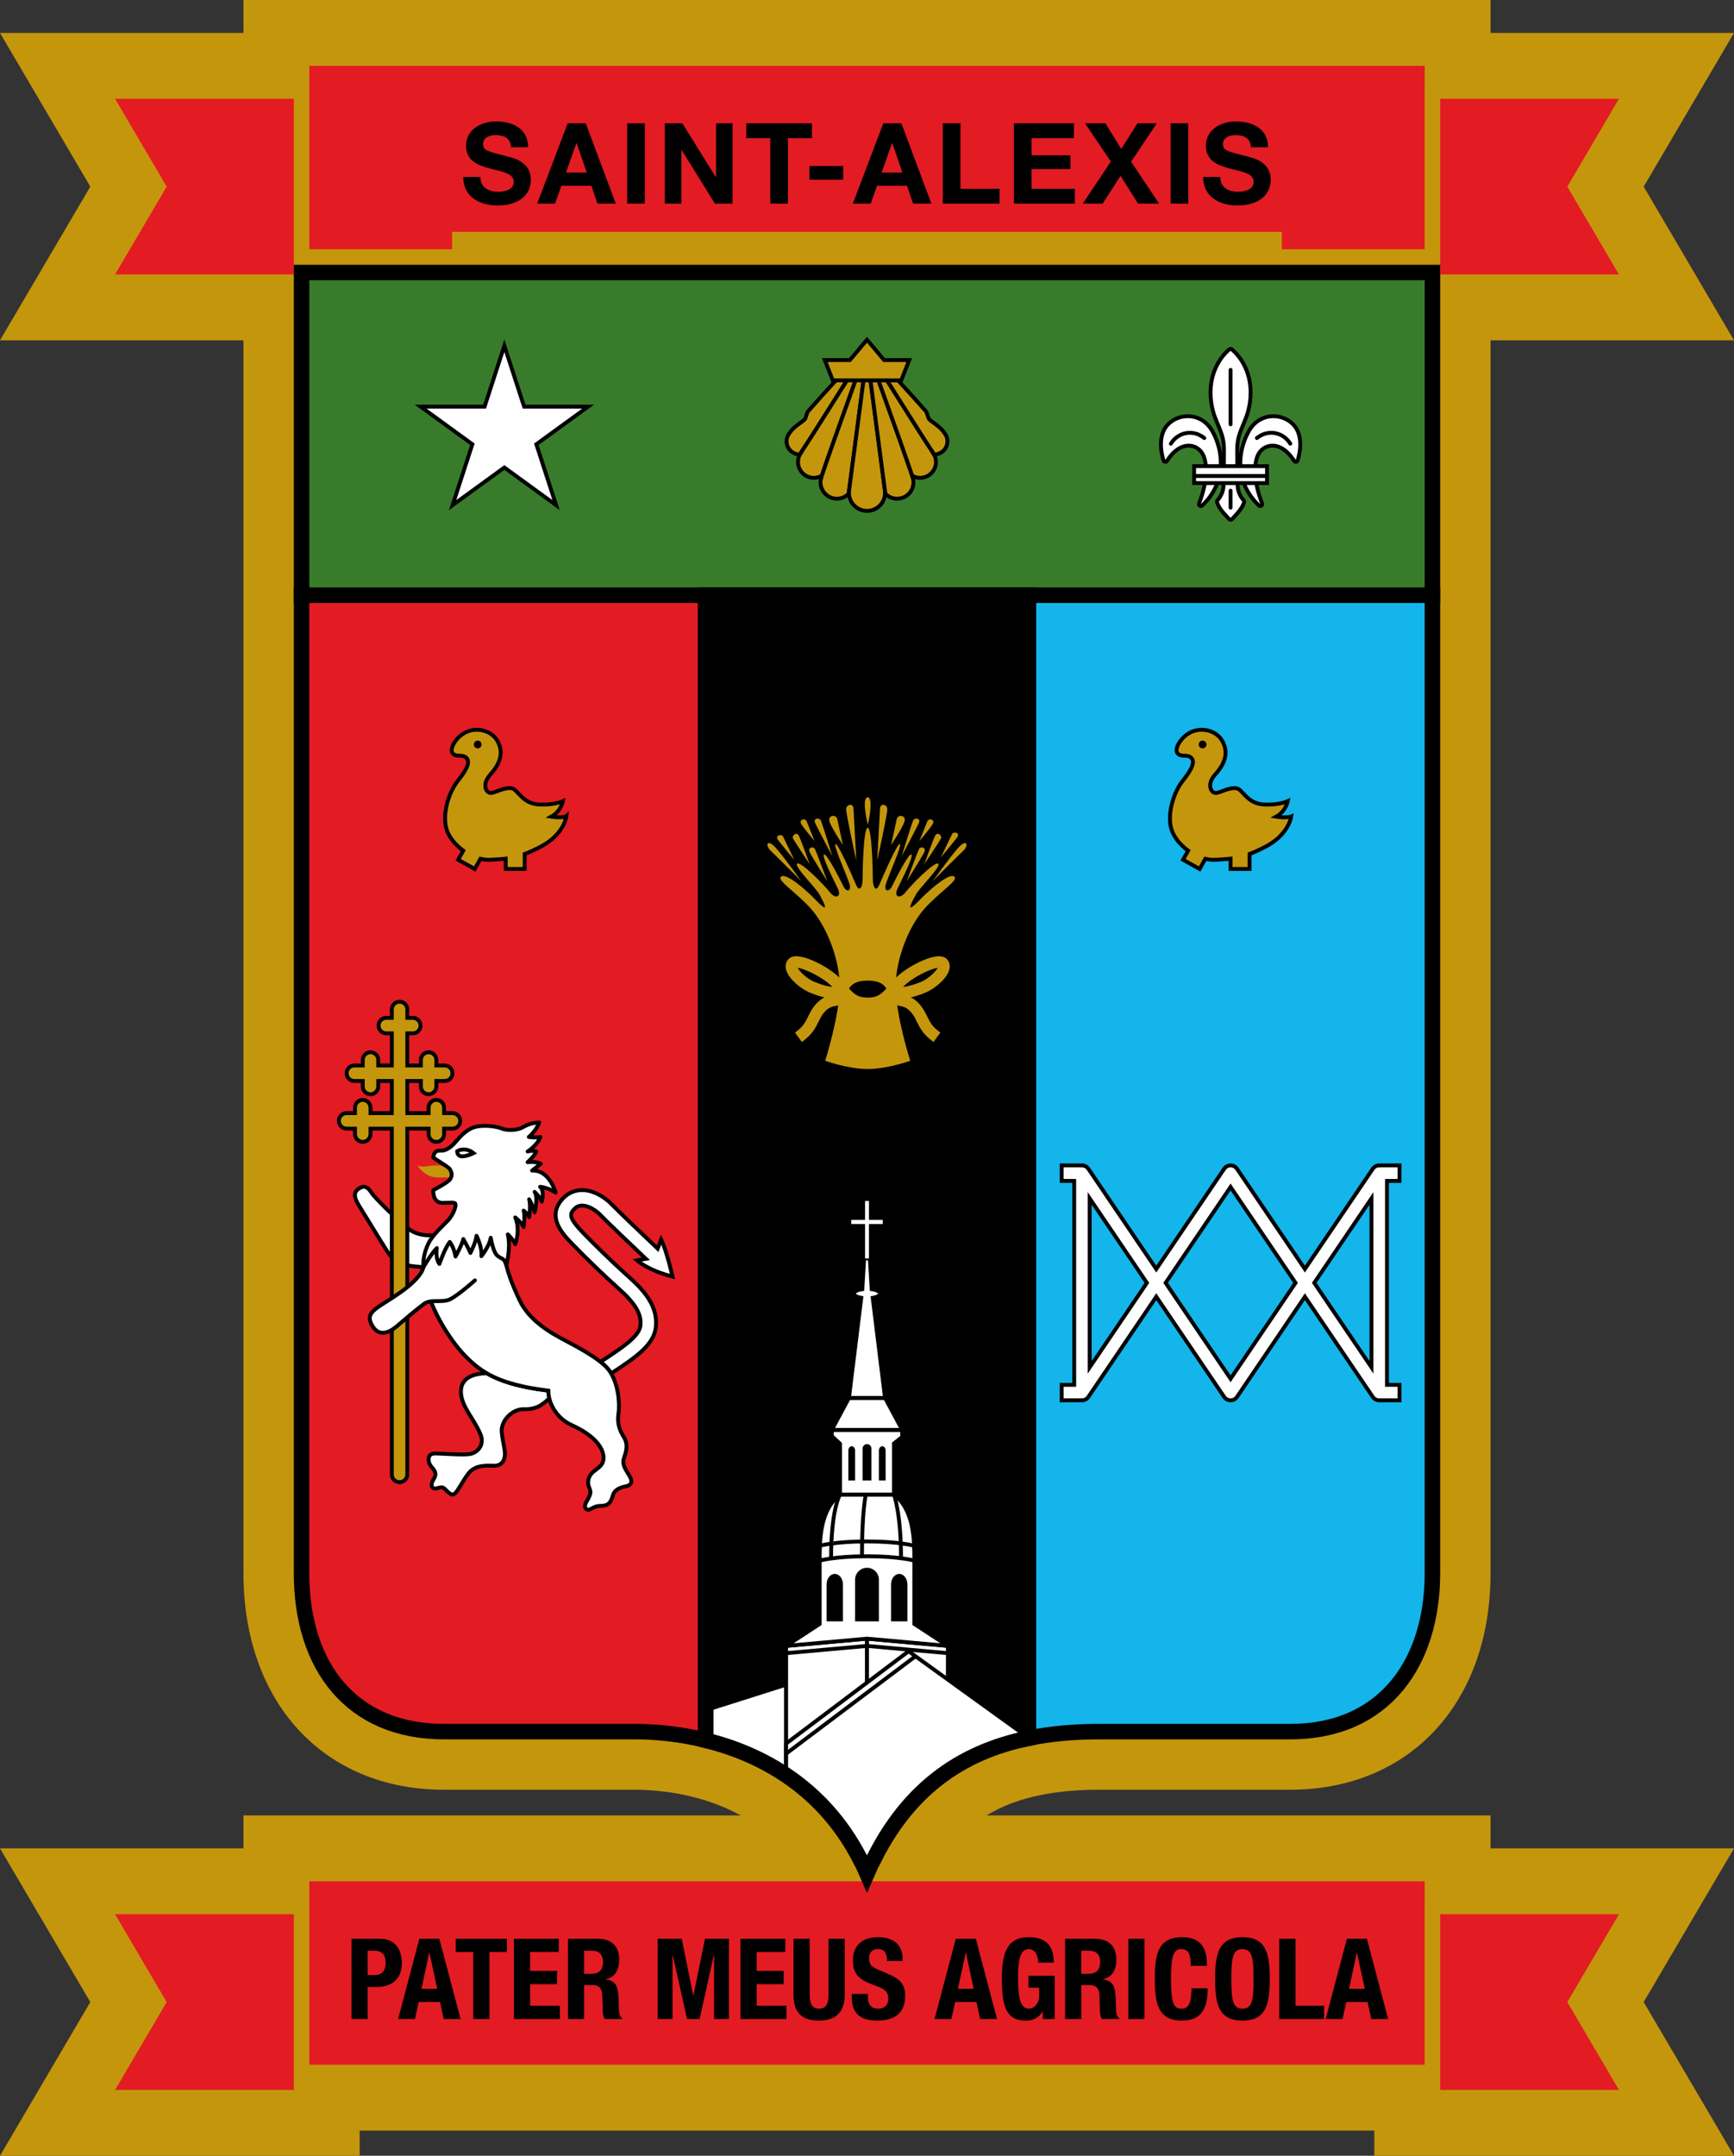 <?xml version="1.0" encoding="utf-8"?>
<!-- Generator: Adobe Illustrator 16.0.0, SVG Export Plug-In . SVG Version: 6.00 Build 0)  -->
<!DOCTYPE svg PUBLIC "-//W3C//DTD SVG 1.1//EN" "http://www.w3.org/Graphics/SVG/1.1/DTD/svg11.dtd">
<svg version="1.1" id="Layer_1" xmlns="http://www.w3.org/2000/svg" xmlns:xlink="http://www.w3.org/1999/xlink" x="0px" y="0px"
	 width="447.691px" height="556.328px" viewBox="0 0 447.691 556.328" enable-background="new 0 0 447.691 556.328"
	 xml:space="preserve">
<rect x="0" y="0" width="447.691" height="556.328" fill="#333333" stroke="none"/>
<g>
	<defs>
		<rect id="SVGID_1_" width="447.691" height="556.328"/>
	</defs>
	<clipPath id="SVGID_2_">
		<use xlink:href="#SVGID_1_"  overflow="visible"/>
	</clipPath>
	<path clip-path="url(#SVGID_2_)" fill="#C4960C" d="M424.375,48.162l23.316-39.663h-62.858V0H62.858v8.499H0l23.316,39.663
		L0,87.825h62.858v318.179c0,33.418,20.803,55.87,51.766,55.87h49.221c4.938,0,10.047,0.616,14.776,1.782
		c4.636,1.143,8.846,2.763,12.628,4.848H62.858v8.499H0l23.316,39.663L0,556.328h92.858v-6.497h261.975v6.497h92.858l-23.316-39.662
		l23.316-39.663h-62.858v-8.499H254.679c4.021-2.43,8.586-4.153,13.821-5.23c4.582-0.941,9.602-1.399,15.347-1.399h49.221
		c30.963,0,51.766-22.452,51.766-55.87l-0.001-318.179h62.859L424.375,48.162z"/>
	<rect x="77.858" y="15" clip-path="url(#SVGID_2_)" fill="#E31B23" width="291.975" height="51.327"/>
	
		<rect x="77.858" y="15" clip-path="url(#SVGID_2_)" fill="none" stroke="#C4960C" stroke-width="4" stroke-miterlimit="10" width="291.975" height="51.327"/>
	<rect x="116.727" y="59.833" clip-path="url(#SVGID_2_)" fill="#C4960C" width="214.237" height="6.494"/>
	<polygon clip-path="url(#SVGID_2_)" fill="#E31B23" points="77.858,23.499 26.218,23.499 40.716,48.162 26.218,72.824 
		77.858,72.824 	"/>
	<polygon clip-path="url(#SVGID_2_)" fill="none" stroke="#C4960C" stroke-width="4" stroke-miterlimit="10" points="77.858,23.499 
		26.218,23.499 40.716,48.162 26.218,72.824 77.858,72.824 	"/>
	<polygon clip-path="url(#SVGID_2_)" fill="#E31B23" points="369.833,23.499 421.474,23.499 406.976,48.162 421.474,72.824 
		369.833,72.824 	"/>
	<polygon clip-path="url(#SVGID_2_)" fill="none" stroke="#C4960C" stroke-width="4" stroke-miterlimit="10" points="
		369.833,23.499 421.474,23.499 406.976,48.162 421.474,72.824 369.833,72.824 	"/>
	<path clip-path="url(#SVGID_2_)" d="M124.028,45.665c0,2.755,2.147,3.829,4.583,3.829c1.596,0,4.032-0.464,4.032-2.582
		c0-2.233-3.103-2.61-6.149-3.423c-3.075-0.812-6.179-2.001-6.179-5.888c0-4.235,4.004-6.266,7.745-6.266
		c4.322,0,8.296,1.886,8.296,6.672h-4.409c-0.145-2.494-1.914-3.133-4.09-3.133c-1.45,0-3.133,0.609-3.133,2.35
		c0,1.595,0.987,1.798,6.179,3.132c1.508,0.378,6.149,1.335,6.149,6.034c0,3.8-2.987,6.643-8.615,6.643
		c-4.583,0-8.876-2.263-8.818-7.368H124.028z"/>
	<path clip-path="url(#SVGID_2_)" d="M146.562,31.829h4.67l7.745,20.711h-4.728l-1.566-4.612h-7.745l-1.624,4.612h-4.613
		L146.562,31.829z M146.127,44.534h5.366l-2.61-7.6h-0.058L146.127,44.534z"/>
	<rect x="161.93" y="31.828" clip-path="url(#SVGID_2_)" width="4.554" height="20.711"/>
	<polygon clip-path="url(#SVGID_2_)" points="171.646,31.829 176.17,31.829 184.814,45.724 184.873,45.724 184.873,31.829 
		189.137,31.829 189.137,52.54 184.583,52.54 175.967,38.675 175.91,38.675 175.91,52.54 171.646,52.54 	"/>
	<polygon clip-path="url(#SVGID_2_)" points="198.877,35.658 192.669,35.658 192.669,31.829 209.639,31.829 209.639,35.658 
		203.431,35.658 203.431,52.54 198.877,52.54 	"/>
	<rect x="208.971" y="42.851" clip-path="url(#SVGID_2_)" width="8.731" height="3.539"/>
	<path clip-path="url(#SVGID_2_)" d="M228.054,31.829h4.67l7.745,20.711h-4.729l-1.566-4.612h-7.744l-1.624,4.612h-4.613
		L228.054,31.829z M227.618,44.534h5.367l-2.611-7.6h-0.058L227.618,44.534z"/>
	<polygon clip-path="url(#SVGID_2_)" points="243.423,31.829 247.977,31.829 247.977,48.71 258.07,48.71 258.07,52.54 
		243.423,52.54 	"/>
	<polygon clip-path="url(#SVGID_2_)" points="261.779,31.829 277.269,31.829 277.269,35.658 266.333,35.658 266.333,40.096 
		276.369,40.096 276.369,43.635 266.333,43.635 266.333,48.71 277.501,48.71 277.501,52.54 261.779,52.54 	"/>
	<polygon clip-path="url(#SVGID_2_)" points="286.808,41.691 280.136,31.829 285.415,31.829 289.476,38.442 293.682,31.829 
		298.671,31.829 292.028,41.72 299.251,52.54 293.827,52.54 289.302,45.375 284.689,52.54 279.556,52.54 	"/>
	<rect x="302.233" y="31.828" clip-path="url(#SVGID_2_)" width="4.554" height="20.711"/>
	<path clip-path="url(#SVGID_2_)" d="M315.052,45.665c0,2.755,2.146,3.829,4.583,3.829c1.596,0,4.032-0.464,4.032-2.582
		c0-2.233-3.104-2.61-6.149-3.423c-3.075-0.812-6.179-2.001-6.179-5.888c0-4.235,4.003-6.266,7.744-6.266
		c4.322,0,8.297,1.886,8.297,6.672h-4.409c-0.146-2.494-1.915-3.133-4.09-3.133c-1.451,0-3.133,0.609-3.133,2.35
		c0,1.595,0.986,1.798,6.178,3.132c1.509,0.378,6.148,1.335,6.148,6.034c0,3.8-2.986,6.643-8.613,6.643
		c-4.583,0-8.877-2.263-8.818-7.368H315.052z"/>
	<path clip-path="url(#SVGID_2_)" fill="#E31B23" d="M114.624,446.874h49.221c5.636,0,11.941,0.634,18.365,2.218V153.601H77.858
		v0.403v252C77.858,430.004,90.716,446.874,114.624,446.874"/>
	<path clip-path="url(#SVGID_2_)" fill="none" stroke="#000000" stroke-width="4" stroke-miterlimit="10" d="M114.624,446.874
		h49.221c5.636,0,11.941,0.634,18.365,2.218V153.601H77.858v0.403v252C77.858,430.004,90.716,446.874,114.624,446.874z"/>
	<path clip-path="url(#SVGID_2_)" fill="#13B5EA" d="M265.479,153.601v294.98c5.943-1.222,12.116-1.707,18.367-1.707h49.221
		c24.852,0,36.766-18.37,36.766-40.87v-252v-0.403h-0.001H265.479z"/>
	<path clip-path="url(#SVGID_2_)" fill="none" stroke="#000000" stroke-width="4" stroke-miterlimit="10" d="M265.479,153.601
		v294.98c5.943-1.222,12.116-1.707,18.367-1.707h49.221c24.852,0,36.766-18.37,36.766-40.87v-252v-0.403h-0.001H265.479z"/>
	<path clip-path="url(#SVGID_2_)" d="M265.479,448.581v-294.98H182.21v295.491c15.949,3.931,32.632,13.739,41.635,34.412
		C233.382,461.646,248.481,452.076,265.479,448.581"/>
	<path clip-path="url(#SVGID_2_)" fill="none" stroke="#000000" stroke-width="4" stroke-miterlimit="10" d="M265.479,448.581
		v-294.98H182.21v295.491c15.949,3.931,32.632,13.739,41.635,34.412C233.382,461.646,248.481,452.076,265.479,448.581z"/>
	<polygon clip-path="url(#SVGID_2_)" fill="#387C2B" points="265.479,153.601 369.832,153.601 369.832,70.331 296.839,70.331 
		150.852,70.331 77.857,70.331 77.857,153.601 182.21,153.601 	"/>
	<polygon clip-path="url(#SVGID_2_)" fill="none" stroke="#000000" stroke-width="4" stroke-miterlimit="10" points="
		265.479,153.601 369.832,153.601 369.832,70.331 296.839,70.331 150.852,70.331 77.857,70.331 77.857,153.601 182.21,153.601 	"/>
	<polygon clip-path="url(#SVGID_2_)" fill="#FFFFFF" points="130.216,89.237 135.319,104.942 151.832,104.942 138.472,114.648 
		143.575,130.354 130.216,120.647 116.857,130.354 121.96,114.648 108.6,104.942 125.113,104.942 	"/>
	<polygon clip-path="url(#SVGID_2_)" fill="none" stroke="#000000" stroke-miterlimit="10" points="130.216,89.237 135.319,104.942 
		151.832,104.942 138.472,114.648 143.575,130.354 130.216,120.647 116.857,130.354 121.96,114.648 108.6,104.942 125.113,104.942 	
		"/>
	<path clip-path="url(#SVGID_2_)" fill="#C4960C" d="M215.821,98.171c-2.498,2.708-5.014,5.503-7.12,7.897
		c-0.591,0.672-0.493,1.909-1.148,2.374c-2.808,1.998-3.155,2.514-3.868,3.509c-0.011,0.017-0.024,0.033-0.036,0.051
		c-0.005,0.006-0.011,0.02-0.011,0.02c-0.35,0.534-0.558,1.17-0.558,1.857c0,1.874,1.519,3.393,3.392,3.393
		c0.023,0,0.044-0.007,0.067-0.007c0.056-0.105,0.11-0.212,0.176-0.311h-0.003c0.005-0.008,0.011-0.018,0.016-0.026
		c0.004-0.006,0.008-0.012,0.013-0.018c1.93-2.871,7.637-11.909,11.932-18.739H215.821z"/>
	<path clip-path="url(#SVGID_2_)" fill="none" stroke="#000000" stroke-miterlimit="10" d="M215.821,98.171
		c-2.498,2.708-5.014,5.503-7.12,7.897c-0.591,0.672-0.493,1.909-1.148,2.374c-2.808,1.998-3.155,2.514-3.868,3.509
		c-0.011,0.017-0.024,0.033-0.036,0.051c-0.005,0.006-0.011,0.02-0.011,0.02c-0.35,0.534-0.558,1.17-0.558,1.857
		c0,1.874,1.519,3.393,3.392,3.393c0.023,0,0.044-0.007,0.067-0.007c0.056-0.105,0.11-0.212,0.176-0.311h-0.003
		c0.005-0.008,0.011-0.018,0.016-0.026c0.004-0.006,0.008-0.012,0.013-0.018c1.93-2.871,7.637-11.909,11.932-18.739H215.821z"/>
	<path clip-path="url(#SVGID_2_)" fill="#C4960C" d="M218.673,98.171c-4.295,6.832-10.003,15.869-11.932,18.739
		c-0.005,0.006-0.009,0.012-0.013,0.018c-0.005,0.008-0.012,0.018-0.016,0.026h0.003c-0.429,0.648-0.682,1.423-0.682,2.259
		c0,2.266,1.838,4.104,4.104,4.104c0.751,0,1.447-0.217,2.052-0.57c1.169-3.557,5.614-16.048,8.691-24.576H218.673z"/>
	<path clip-path="url(#SVGID_2_)" fill="none" stroke="#000000" stroke-miterlimit="10" d="M218.673,98.171
		c-4.295,6.832-10.003,15.869-11.932,18.739c-0.005,0.006-0.009,0.012-0.013,0.018c-0.005,0.008-0.012,0.018-0.016,0.026h0.003
		c-0.429,0.648-0.682,1.423-0.682,2.259c0,2.266,1.838,4.104,4.104,4.104c0.751,0,1.447-0.217,2.052-0.57
		c1.169-3.557,5.614-16.048,8.691-24.576H218.673z"/>
	<path clip-path="url(#SVGID_2_)" fill="#C4960C" d="M219.179,126.876l3.77-28.706h-2.069c-3.269,9.063-8.085,22.603-8.874,25.146
		l0.019,0.004c-0.104,0.367-0.177,0.745-0.177,1.145c0,2.339,1.896,4.236,4.236,4.236c1.239,0,2.338-0.542,3.11-1.39
		c-0.002-0.048-0.015-0.092-0.015-0.141c0-0.1,0.023-0.195,0.03-0.294H219.179z"/>
	<path clip-path="url(#SVGID_2_)" fill="none" stroke="#000000" stroke-miterlimit="10" d="M219.179,126.876l3.77-28.706h-2.069
		c-3.269,9.063-8.085,22.603-8.874,25.146l0.019,0.004c-0.104,0.367-0.177,0.745-0.177,1.145c0,2.339,1.896,4.236,4.236,4.236
		c1.239,0,2.338-0.542,3.11-1.39c-0.002-0.048-0.015-0.092-0.015-0.141c0-0.1,0.023-0.195,0.03-0.294H219.179z"/>
	<path clip-path="url(#SVGID_2_)" fill="#C4960C" d="M224.743,98.171h-0.897h-0.897l-3.769,28.706h0.03
		c-0.007,0.099-0.03,0.193-0.03,0.294c0,2.577,2.089,4.667,4.667,4.667c2.577,0,4.666-2.09,4.666-4.667
		c0-0.101-0.023-0.195-0.029-0.294h0.029L224.743,98.171z"/>
	<path clip-path="url(#SVGID_2_)" fill="none" stroke="#000000" stroke-miterlimit="10" d="M224.743,98.171h-0.897h-0.897
		l-3.769,28.706h0.03c-0.007,0.099-0.03,0.193-0.03,0.294c0,2.577,2.089,4.667,4.667,4.667c2.577,0,4.666-2.09,4.666-4.667
		c0-0.101-0.023-0.195-0.029-0.294h0.029L224.743,98.171z"/>
	<path clip-path="url(#SVGID_2_)" fill="#C4960C" d="M235.667,123.32l0.018-0.004c-0.788-2.543-5.604-16.083-8.873-25.145h-2.068
		l3.77,28.705h-0.03c0.007,0.099,0.03,0.194,0.03,0.295c0,0.048-0.013,0.092-0.015,0.14c0.771,0.848,1.871,1.39,3.109,1.39
		c2.339,0,4.235-1.897,4.235-4.236C235.843,124.066,235.771,123.688,235.667,123.32"/>
	<path clip-path="url(#SVGID_2_)" fill="none" stroke="#000000" stroke-miterlimit="10" d="M235.667,123.32l0.018-0.004
		c-0.788-2.543-5.604-16.083-8.873-25.145h-2.068l3.77,28.705h-0.03c0.007,0.099,0.03,0.194,0.03,0.295
		c0,0.048-0.013,0.092-0.015,0.14c0.771,0.848,1.871,1.39,3.109,1.39c2.339,0,4.235-1.897,4.235-4.236
		C235.843,124.066,235.771,123.688,235.667,123.32z"/>
	<path clip-path="url(#SVGID_2_)" fill="#C4960C" d="M240.976,116.954h0.004c-0.006-0.008-0.012-0.019-0.018-0.026
		c-0.004-0.006-0.007-0.012-0.012-0.018c-1.93-2.871-7.637-11.907-11.932-18.739h-2.207c3.076,8.528,7.521,21.018,8.689,24.576
		c0.605,0.353,1.301,0.569,2.053,0.569c2.266,0,4.104-1.838,4.104-4.104C241.657,118.377,241.405,117.602,240.976,116.954"/>
	<path clip-path="url(#SVGID_2_)" fill="none" stroke="#000000" stroke-miterlimit="10" d="M240.976,116.954h0.004
		c-0.006-0.008-0.012-0.019-0.018-0.026c-0.004-0.006-0.007-0.012-0.012-0.018c-1.93-2.871-7.637-11.907-11.932-18.739h-2.207
		c3.076,8.528,7.521,21.018,8.689,24.576c0.605,0.353,1.301,0.569,2.053,0.569c2.266,0,4.104-1.838,4.104-4.104
		C241.657,118.377,241.405,117.602,240.976,116.954z"/>
	<path clip-path="url(#SVGID_2_)" fill="#C4960C" d="M244.052,112.022c0,0-0.006-0.014-0.01-0.021
		c-0.012-0.017-0.025-0.033-0.037-0.05c-0.713-0.995-1.059-1.512-3.867-3.51c-0.654-0.464-0.557-1.701-1.148-2.373
		c-2.105-2.394-4.623-5.189-7.119-7.897h-2.852c4.294,6.83,10.001,15.868,11.931,18.739c0.005,0.006,0.009,0.012,0.013,0.018
		c0.006,0.008,0.012,0.018,0.018,0.026h-0.004c0.066,0.099,0.119,0.206,0.176,0.311c0.023,0,0.045,0.007,0.066,0.007
		c1.873,0,3.393-1.52,3.393-3.393C244.61,113.192,244.403,112.556,244.052,112.022"/>
	<path clip-path="url(#SVGID_2_)" fill="none" stroke="#000000" stroke-miterlimit="10" d="M244.052,112.022
		c0,0-0.006-0.014-0.01-0.021c-0.012-0.017-0.025-0.033-0.037-0.05c-0.713-0.995-1.059-1.512-3.867-3.51
		c-0.654-0.464-0.557-1.701-1.148-2.373c-2.105-2.394-4.623-5.189-7.119-7.897h-2.852c4.294,6.83,10.001,15.868,11.931,18.739
		c0.005,0.006,0.009,0.012,0.013,0.018c0.006,0.008,0.012,0.018,0.018,0.026h-0.004c0.066,0.099,0.119,0.206,0.176,0.311
		c0.023,0,0.045,0.007,0.066,0.007c1.873,0,3.393-1.52,3.393-3.393C244.61,113.192,244.403,112.556,244.052,112.022z"/>
	<polygon clip-path="url(#SVGID_2_)" fill="#C4960C" points="228.263,92.921 223.846,87.671 219.43,92.921 212.947,92.921 
		215.013,98.171 223.846,98.171 232.68,98.171 234.745,92.921 	"/>
	<polygon clip-path="url(#SVGID_2_)" fill="none" stroke="#000000" stroke-miterlimit="10" points="228.263,92.921 223.846,87.671 
		219.43,92.921 212.947,92.921 215.013,98.171 223.846,98.171 232.68,98.171 234.745,92.921 	"/>
	<path clip-path="url(#SVGID_2_)" fill="#FFFFFF" d="M310.049,130.587c-0.097,0-0.194-0.028-0.278-0.085
		c-0.195-0.131-0.272-0.379-0.188-0.598c1.907-4.866,2.329-9.476,1.13-12.332c-0.654-1.557-2.148-2.564-3.807-2.564
		c-2.011,0-4,1.396-5.601,3.929c-0.093,0.146-0.253,0.233-0.423,0.233c-0.02,0-0.037-0.001-0.056-0.003
		c-0.191-0.022-0.353-0.15-0.416-0.331c-0.078-0.223-1.896-5.507,0.745-8.851c1.275-1.614,3.334-2.579,5.509-2.579
		c2.659,0,4.978,1.42,6.362,3.895c2.8,5.006,3.791,13.025-2.634,19.148C310.298,130.541,310.174,130.587,310.049,130.587"/>
	<path clip-path="url(#SVGID_2_)" d="M306.665,107.907c2.213,0,4.5,1.089,5.926,3.639c2.75,4.916,3.666,12.625-2.542,18.542
		c1.959-5,2.375-9.732,1.125-12.709c-0.71-1.691-2.341-2.87-4.268-2.87c-1.919,0-4.132,1.168-6.023,4.162
		c0,0-1.834-5.209,0.666-8.375C302.734,108.794,304.67,107.907,306.665,107.907 M306.665,106.907c-2.326,0-4.532,1.035-5.901,2.769
		c-2.809,3.558-0.906,9.093-0.824,9.327c0.128,0.362,0.45,0.618,0.83,0.661c0.039,0.005,0.076,0.007,0.113,0.007
		c0.341,0,0.661-0.174,0.845-0.466c1.507-2.383,3.346-3.696,5.179-3.696c1.457,0,2.77,0.886,3.346,2.257
		c1.15,2.739,0.725,7.209-1.134,11.957c-0.172,0.436-0.017,0.934,0.373,1.195c0.17,0.114,0.364,0.17,0.558,0.17
		c0.25,0,0.498-0.094,0.689-0.276c6.632-6.321,5.613-14.592,2.726-19.755C311.988,108.42,309.511,106.907,306.665,106.907"/>
	<path clip-path="url(#SVGID_2_)" fill="#FFFFFF" d="M302.299,114.504c1.75-2.875,5.625-3.875,8.625-1.458"/>
	<path clip-path="url(#SVGID_2_)" fill="none" stroke="#000000" stroke-linecap="round" stroke-miterlimit="10" d="M302.299,114.504
		c1.75-2.875,5.625-3.875,8.625-1.458"/>
	<path clip-path="url(#SVGID_2_)" fill="#FFFFFF" d="M325.383,130.587c-0.125,0-0.249-0.047-0.345-0.138
		c-6.425-6.123-5.434-14.142-2.634-19.148c1.385-2.475,3.703-3.895,6.362-3.895c2.175,0,4.233,0.965,5.509,2.579
		c2.641,3.344,0.823,8.628,0.745,8.851c-0.063,0.181-0.225,0.309-0.416,0.331c-0.019,0.002-0.037,0.003-0.056,0.003
		c-0.17,0-0.33-0.087-0.423-0.233c-1.601-2.533-3.59-3.929-5.601-3.929c-1.658,0-3.152,1.007-3.807,2.564
		c-1.199,2.856-0.777,7.466,1.13,12.332c0.085,0.219,0.008,0.467-0.188,0.598C325.577,130.56,325.479,130.587,325.383,130.587"/>
	<path clip-path="url(#SVGID_2_)" d="M328.767,107.907c1.995,0,3.931,0.887,5.116,2.389c2.5,3.166,0.666,8.375,0.666,8.375
		c-1.892-2.994-4.104-4.162-6.023-4.162c-1.927,0.001-3.558,1.179-4.268,2.87c-1.25,2.977-0.834,7.709,1.125,12.709
		c-6.208-5.917-5.292-13.626-2.542-18.542C324.267,108.996,326.554,107.907,328.767,107.907 M328.767,106.907L328.767,106.907
		c-2.846,0-5.323,1.513-6.799,4.15c-2.888,5.163-3.906,13.434,2.726,19.755c0.191,0.182,0.439,0.276,0.689,0.276
		c0.193,0,0.388-0.056,0.558-0.17c0.39-0.261,0.545-0.759,0.373-1.195c-1.858-4.748-2.284-9.218-1.134-11.957
		c0.576-1.371,1.889-2.256,3.346-2.257c1.833,0,3.672,1.313,5.178,3.696c0.185,0.292,0.505,0.466,0.846,0.466
		c0.037,0,0.074-0.002,0.112-0.007c0.381-0.043,0.703-0.299,0.831-0.661c0.082-0.234,1.984-5.769-0.824-9.327
		C333.299,107.943,331.093,106.907,328.767,106.907"/>
	<path clip-path="url(#SVGID_2_)" fill="#FFFFFF" d="M333.133,114.504c-1.75-2.875-5.625-3.875-8.625-1.458"/>
	<path clip-path="url(#SVGID_2_)" fill="none" stroke="#000000" stroke-linecap="round" stroke-miterlimit="10" d="M333.133,114.504
		c-1.75-2.875-5.625-3.875-8.625-1.458"/>
	<path clip-path="url(#SVGID_2_)" fill="#FFFFFF" d="M317.716,134.129c-0.139,0-0.271-0.058-0.365-0.159l-0.282-0.301
		c-1.133-1.206-2.417-2.573-2.843-4.07c-0.046-0.162-0.007-0.337,0.104-0.464c1.088-1.253,1.595-2.631,1.595-4.339
		c0-0.664,0.011-1.251,0.025-2.002c0.024-1.328,0.059-3.172,0.059-6.873c0-2.645-0.756-4.44-1.557-6.341
		c-0.935-2.222-1.902-4.52-1.902-8.368c0-7.289,4.666-10.914,4.864-11.064c0.09-0.068,0.196-0.102,0.303-0.102
		s0.213,0.034,0.303,0.102c0.198,0.15,4.864,3.775,4.864,11.064c0,3.848-0.968,6.146-1.902,8.368
		c-0.801,1.901-1.557,3.696-1.557,6.341c0,3.701,0.034,5.545,0.059,6.873c0.015,0.751,0.025,1.338,0.025,2.002
		c0,1.708,0.507,3.086,1.595,4.339c0.11,0.127,0.149,0.302,0.104,0.464c-0.427,1.497-1.71,2.864-2.844,4.07l-0.281,0.301
		C317.986,134.071,317.854,134.129,317.716,134.129"/>
	<path clip-path="url(#SVGID_2_)" d="M317.716,90.546c0,0,4.667,3.542,4.667,10.667s-3.459,8.916-3.459,14.708
		s0.084,7.041,0.084,8.875c0,1.833,0.559,3.333,1.717,4.667c-0.426,1.5-1.842,2.916-3.009,4.166
		c-1.167-1.25-2.583-2.666-3.009-4.166c1.158-1.334,1.717-2.834,1.717-4.667c0-1.834,0.084-3.083,0.084-8.875
		s-3.459-7.583-3.459-14.708S317.716,90.546,317.716,90.546 M317.716,89.546c-0.213,0-0.426,0.068-0.604,0.204
		c-0.208,0.156-5.063,3.928-5.063,11.463c0,3.948,1.031,6.399,1.942,8.561c0.813,1.933,1.517,3.603,1.517,6.147
		c0,3.697-0.034,5.527-0.059,6.863c-0.015,0.755-0.025,1.345-0.025,2.012c0,1.58-0.468,2.854-1.472,4.011
		c-0.222,0.255-0.299,0.604-0.207,0.928c0.458,1.615,1.786,3.029,2.959,4.276l0.281,0.301c0.188,0.202,0.453,0.317,0.73,0.317
		s0.542-0.115,0.729-0.317l0.282-0.301c1.173-1.247,2.501-2.661,2.959-4.276c0.091-0.324,0.015-0.673-0.207-0.928
		c-1.004-1.157-1.472-2.431-1.472-4.011c0-0.667-0.011-1.257-0.025-2.012c-0.024-1.336-0.059-3.166-0.059-6.863
		c0-2.544,0.703-4.214,1.517-6.147c0.911-2.162,1.942-4.613,1.942-8.561c0-7.535-4.855-11.307-5.063-11.463
		C318.142,89.614,317.929,89.546,317.716,89.546"/>
	<line clip-path="url(#SVGID_2_)" fill="#FFFFFF" x1="317.716" y1="95.462" x2="317.716" y2="109.504"/>
	
		<line clip-path="url(#SVGID_2_)" fill="none" stroke="#000000" stroke-linecap="round" stroke-linejoin="round" stroke-miterlimit="10" x1="317.716" y1="95.462" x2="317.716" y2="109.504"/>
	<line clip-path="url(#SVGID_2_)" fill="#FFFFFF" x1="317.716" y1="126.629" x2="317.716" y2="131.004"/>
	
		<line clip-path="url(#SVGID_2_)" fill="none" stroke="#000000" stroke-linecap="round" stroke-linejoin="round" stroke-miterlimit="10" x1="317.716" y1="126.629" x2="317.716" y2="131.004"/>
	<rect x="308.299" y="120.3" clip-path="url(#SVGID_2_)" fill="#FFFFFF" width="18.834" height="4.375"/>
	
		<rect x="308.299" y="120.3" clip-path="url(#SVGID_2_)" fill="none" stroke="#000000" stroke-miterlimit="10" width="18.834" height="4.375"/>
	<line clip-path="url(#SVGID_2_)" fill="#FFFFFF" x1="308.299" y1="122.841" x2="327.133" y2="122.841"/>
	
		<line clip-path="url(#SVGID_2_)" fill="none" stroke="#000000" stroke-miterlimit="10" x1="308.299" y1="122.841" x2="327.133" y2="122.841"/>
	<rect x="77.858" y="483.504" clip-path="url(#SVGID_2_)" fill="#E31B23" width="291.975" height="51.327"/>
	
		<rect x="77.858" y="483.504" clip-path="url(#SVGID_2_)" fill="none" stroke="#C4960C" stroke-width="4" stroke-miterlimit="10" width="291.975" height="51.327"/>
	<polygon clip-path="url(#SVGID_2_)" fill="#E31B23" points="77.858,492.003 26.218,492.003 40.716,516.666 26.218,541.328 
		77.858,541.328 	"/>
	<polygon clip-path="url(#SVGID_2_)" fill="none" stroke="#C4960C" stroke-width="4" stroke-miterlimit="10" points="
		77.858,492.003 26.218,492.003 40.716,516.666 26.218,541.328 77.858,541.328 	"/>
	<polygon clip-path="url(#SVGID_2_)" fill="#E31B23" points="369.833,492.003 421.474,492.003 406.976,516.666 421.474,541.328 
		369.833,541.328 	"/>
	<polygon clip-path="url(#SVGID_2_)" fill="none" stroke="#C4960C" stroke-width="4" stroke-miterlimit="10" points="
		369.833,492.003 421.474,492.003 406.976,516.666 421.474,541.328 369.833,541.328 	"/>
	<path clip-path="url(#SVGID_2_)" d="M90.75,500.332h7.31c4.235,0,5.685,3.104,5.685,6.207c0,4.293-2.64,6.236-6.585,6.236h-2.233
		v8.268H90.75V500.332z M94.927,509.701h1.856c1.654,0,2.785-0.986,2.785-3.104c0-2.031-0.812-3.191-2.901-3.191h-1.74V509.701z"/>
	<path clip-path="url(#SVGID_2_)" d="M108.268,500.332h5.163l5.483,20.711h-4.351l-0.957-4.38h-5.512l-0.957,4.38h-4.351
		L108.268,500.332z M108.819,513.24h4.061l-2.001-9.312h-0.058L108.819,513.24z"/>
	<polygon clip-path="url(#SVGID_2_)" points="130.892,500.332 130.892,503.755 126.367,503.755 126.367,521.043 122.19,521.043 
		122.19,503.755 117.665,503.755 117.665,500.332 	"/>
	<polygon clip-path="url(#SVGID_2_)" points="144.261,500.332 144.261,503.755 136.865,503.755 136.865,508.628 143.826,508.628 
		143.826,512.051 136.865,512.051 136.865,517.62 144.551,517.62 144.551,521.043 132.687,521.043 132.687,500.332 	"/>
	<path clip-path="url(#SVGID_2_)" d="M146.636,500.332h7.716c3.422,0,5.511,1.799,5.511,5.338c0,2.755-1.102,4.611-3.452,5.104
		v0.058c2.843,0.377,3.278,1.943,3.336,6.324c0.029,2.176,0.145,3.307,0.928,3.713v0.174h-4.525
		c-0.406-0.58-0.493-1.363-0.522-2.176l-0.116-3.974c-0.058-1.624-0.783-2.61-2.466-2.61h-2.233v8.76h-4.177V500.332z
		 M150.813,509.383h1.74c2.002,0,3.133-0.871,3.133-3.104c0-1.916-1.015-2.873-2.901-2.873h-1.972V509.383z"/>
	<polygon clip-path="url(#SVGID_2_)" points="169.807,500.332 176.014,500.332 178.973,514.951 179.031,514.951 182.019,500.332 
		188.197,500.332 188.197,521.043 184.368,521.043 184.368,504.509 184.31,504.509 180.625,521.043 177.377,521.043 
		173.693,504.509 173.636,504.509 173.636,521.043 169.807,521.043 	"/>
	<polygon clip-path="url(#SVGID_2_)" points="202.753,500.332 202.753,503.755 195.357,503.755 195.357,508.628 202.318,508.628 
		202.318,512.051 195.357,512.051 195.357,517.62 203.043,517.62 203.043,521.043 191.179,521.043 191.179,500.332 	"/>
	<path clip-path="url(#SVGID_2_)" d="M209.044,500.332v14.445c0,2.06,0.493,3.598,2.437,3.598c1.943,0,2.436-1.538,2.436-3.598
		v-14.445h4.177v14.445c0,5.279-3.219,6.672-6.613,6.672s-6.614-1.131-6.614-6.672v-14.445H209.044z"/>
	<path clip-path="url(#SVGID_2_)" d="M224.095,514.574v0.609c0,1.943,0.551,3.191,2.756,3.191c1.276,0,2.494-0.813,2.494-2.553
		c0-1.887-0.957-2.582-3.712-3.539c-3.713-1.277-5.425-2.814-5.425-6.266c0-4.032,2.466-6.092,6.412-6.092
		c3.712,0,6.41,1.596,6.41,5.569v0.58h-4.003c0-1.943-0.667-3.075-2.263-3.075c-1.886,0-2.379,1.189-2.379,2.408
		c0,1.276,0.377,2.06,2.146,2.813l3.22,1.393c3.133,1.363,3.945,2.958,3.945,5.482c0,4.38-2.669,6.353-7.193,6.353
		c-4.728,0-6.585-2.205-6.585-6.033v-0.842H224.095z"/>
	<path clip-path="url(#SVGID_2_)" d="M246.772,500.332h5.163l5.482,20.711h-4.352l-0.957-4.38h-5.511l-0.958,4.38h-4.351
		L246.772,500.332z M247.323,513.24h4.062l-2.002-9.312h-0.058L247.323,513.24z"/>
	<path clip-path="url(#SVGID_2_)" d="M268.061,506.481c0-1.537-0.696-3.481-2.379-3.481c-2.03,0-2.843,2.09-2.843,7.252
		c0,4.99,0.465,8.123,2.872,8.123c0.986,0,2.582-1.074,2.582-3.308v-2.117h-2.756v-3.075h6.759v11.168h-3.075v-1.914h-0.058
		c-0.986,1.623-2.408,2.32-4.352,2.32c-5.134,0-6.149-3.829-6.149-10.994c0-6.961,1.625-10.529,6.961-10.529
		c4.583,0,6.44,2.35,6.44,6.556H268.061z"/>
	<path clip-path="url(#SVGID_2_)" d="M274.988,500.332h7.716c3.423,0,5.512,1.799,5.512,5.338c0,2.755-1.103,4.611-3.452,5.104
		v0.058c2.843,0.377,3.278,1.943,3.336,6.324c0.029,2.176,0.145,3.307,0.928,3.713v0.174h-4.524
		c-0.406-0.58-0.493-1.363-0.522-2.176l-0.116-3.974c-0.058-1.624-0.783-2.61-2.465-2.61h-2.234v8.76h-4.177V500.332z
		 M279.165,509.383h1.741c2.001,0,3.133-0.871,3.133-3.104c0-1.916-1.016-2.873-2.901-2.873h-1.973V509.383z"/>
	<rect x="291.316" y="500.332" clip-path="url(#SVGID_2_)" width="4.177" height="20.711"/>
	<path clip-path="url(#SVGID_2_)" d="M307.441,507.322c0-3.016-0.609-4.322-2.495-4.322c-2.117,0-2.61,2.118-2.61,7.978
		c0,6.266,0.87,7.397,2.668,7.397c1.509,0,2.611-0.782,2.611-5.251h4.177c0,4.469-1.103,8.325-6.585,8.325
		c-6.265,0-7.048-4.467-7.048-10.762s0.783-10.761,7.048-10.761c5.976,0,6.411,4.38,6.411,7.396H307.441z"/>
	<path clip-path="url(#SVGID_2_)" d="M320.779,499.926c6.266,0,7.049,4.467,7.049,10.763c0,6.294-0.783,10.761-7.049,10.761
		c-6.265,0-7.048-4.467-7.048-10.761C313.731,504.393,314.515,499.926,320.779,499.926 M320.779,518.375
		c2.466,0,2.872-2.118,2.872-7.687c0-5.542-0.406-7.688-2.872-7.688c-2.465,0-2.871,2.146-2.871,7.688
		C317.908,516.257,318.314,518.375,320.779,518.375"/>
	<polygon clip-path="url(#SVGID_2_)" points="330.291,521.043 330.291,500.332 334.468,500.332 334.468,517.62 341.865,517.62 
		341.865,521.043 	"/>
	<path clip-path="url(#SVGID_2_)" d="M347.749,500.332h5.163l5.482,20.711h-4.352l-0.957-4.38h-5.511l-0.958,4.38h-4.351
		L347.749,500.332z M348.3,513.24h4.062l-2.002-9.312h-0.058L348.3,513.24z"/>
	<path clip-path="url(#SVGID_2_)" fill="#C4960C" d="M142.34,210.754c2.5-1.375,3-4,3-4s-2.125,1-5.875,0.875s-5-2.375-6.5-3.75
		s-4.625,0.5-6,0.75s-2.75-2.125-0.375-4.75s3.5-5.375,2-8.375s-5.375-3.875-8.125-2.625s-4.28,4.189-3.75,5.25
		c0.75,1.5,2.5,0.375,3.625,1.375s0.375,2.875-2.125,6s-4.25,9.125-2.75,13c0.712,1.84,2.246,3.646,4.137,5.015l-1.308,2.354
		l4.284,2.381l1.461-2.627c0.854,0.206,1.713,0.298,2.551,0.252c1.475-0.082,2.734-0.139,3.973-0.286v2.661h4.902v-3.868
		c1.199-0.452,2.538-1.055,4.125-1.882c6-3.125,6.625-7.75,6.625-7.75S144.59,211.129,142.34,210.754"/>
	<path clip-path="url(#SVGID_2_)" fill="none" stroke="#000000" stroke-miterlimit="10" d="M142.34,210.754c2.5-1.375,3-4,3-4
		s-2.125,1-5.875,0.875s-5-2.375-6.5-3.75s-4.625,0.5-6,0.75s-2.75-2.125-0.375-4.75s3.5-5.375,2-8.375s-5.375-3.875-8.125-2.625
		s-4.28,4.189-3.75,5.25c0.75,1.5,2.5,0.375,3.625,1.375s0.375,2.875-2.125,6s-4.25,9.125-2.75,13
		c0.712,1.84,2.246,3.646,4.137,5.015l-1.308,2.354l4.284,2.381l1.461-2.627c0.854,0.206,1.713,0.298,2.551,0.252
		c1.475-0.082,2.734-0.139,3.973-0.286v2.661h4.902v-3.868c1.199-0.452,2.538-1.055,4.125-1.882c6-3.125,6.625-7.75,6.625-7.75
		S144.59,211.129,142.34,210.754z"/>
	<path clip-path="url(#SVGID_2_)" d="M124.34,192.129c0,0.552-0.448,1-1,1c-0.552,0-1-0.448-1-1c0-0.552,0.448-1,1-1
		C123.892,191.129,124.34,191.577,124.34,192.129"/>
	<path clip-path="url(#SVGID_2_)" fill="#C4960C" d="M329.493,210.754c2.5-1.375,3-4,3-4s-2.125,1-5.875,0.875s-5-2.375-6.5-3.75
		s-4.625,0.5-6,0.75s-2.75-2.125-0.375-4.75s3.5-5.375,2-8.375s-5.375-3.875-8.125-2.625s-4.28,4.189-3.75,5.25
		c0.75,1.5,2.5,0.375,3.625,1.375s0.375,2.875-2.125,6s-4.25,9.125-2.75,13c0.712,1.84,2.246,3.646,4.137,5.015l-1.309,2.354
		l4.285,2.381l1.461-2.627c0.854,0.206,1.713,0.298,2.551,0.252c1.475-0.082,2.734-0.139,3.973-0.286v2.661h4.902v-3.868
		c1.199-0.452,2.537-1.055,4.125-1.882c6-3.125,6.625-7.75,6.625-7.75S331.743,211.129,329.493,210.754"/>
	<path clip-path="url(#SVGID_2_)" fill="none" stroke="#000000" stroke-miterlimit="10" d="M329.493,210.754c2.5-1.375,3-4,3-4
		s-2.125,1-5.875,0.875s-5-2.375-6.5-3.75s-4.625,0.5-6,0.75s-2.75-2.125-0.375-4.75s3.5-5.375,2-8.375s-5.375-3.875-8.125-2.625
		s-4.28,4.189-3.75,5.25c0.75,1.5,2.5,0.375,3.625,1.375s0.375,2.875-2.125,6s-4.25,9.125-2.75,13
		c0.712,1.84,2.246,3.646,4.137,5.015l-1.309,2.354l4.285,2.381l1.461-2.627c0.854,0.206,1.713,0.298,2.551,0.252
		c1.475-0.082,2.734-0.139,3.973-0.286v2.661h4.902v-3.868c1.199-0.452,2.537-1.055,4.125-1.882c6-3.125,6.625-7.75,6.625-7.75
		S331.743,211.129,329.493,210.754z"/>
	<path clip-path="url(#SVGID_2_)" d="M311.493,192.129c0,0.552-0.447,1-1,1s-1-0.448-1-1c0-0.552,0.447-1,1-1
		S311.493,191.577,311.493,192.129"/>
	<path clip-path="url(#SVGID_2_)" fill="#FFFFFF" d="M361.325,304.754v-4h-5.234v0.007c-0.65,0-1.276,0.312-1.655,0.872
		l-17.532,25.868l-17.532-25.868c-0.372-0.55-0.992-0.879-1.655-0.879s-1.283,0.329-1.655,0.879l-17.533,25.868l-17.531-25.868
		c-0.379-0.561-1.004-0.872-1.655-0.872v-0.007h-5.235v4h3.235v52.625h-3.235v4h5.235v-0.006c0.651,0,1.276-0.313,1.655-0.872
		l17.531-25.868l17.533,25.868c0.372,0.55,0.992,0.878,1.655,0.878s1.283-0.328,1.655-0.878l17.532-25.868l17.532,25.868
		c0.379,0.56,1.005,0.878,1.655,0.878h5.234v-4h-3.234v-52.625H361.325z M281.341,352.862v-43.592l14.771,21.796L281.341,352.862z
		 M317.716,355.813l-16.771-24.747l16.771-24.747l16.771,24.747L317.716,355.813z M354.091,352.862l-14.771-21.796l14.771-21.796
		V352.862z"/>
	<path clip-path="url(#SVGID_2_)" fill="none" stroke="#000000" stroke-miterlimit="10" d="M361.325,304.754v-4h-5.234v0.007
		c-0.65,0-1.276,0.312-1.655,0.872l-17.532,25.868l-17.532-25.868c-0.372-0.55-0.992-0.879-1.655-0.879s-1.283,0.329-1.655,0.879
		l-17.533,25.868l-17.531-25.868c-0.379-0.561-1.004-0.872-1.655-0.872v-0.007h-5.235v4h3.235v52.625h-3.235v4h5.235v-0.006
		c0.651,0,1.276-0.313,1.655-0.872l17.531-25.868l17.533,25.868c0.372,0.55,0.992,0.878,1.655,0.878s1.283-0.328,1.655-0.878
		l17.532-25.868l17.532,25.868c0.379,0.56,1.005,0.878,1.655,0.878h5.234v-4h-3.234v-52.625H361.325z M281.341,352.862v-43.592
		l14.771,21.796L281.341,352.862z M317.716,355.813l-16.771-24.747l16.771-24.747l16.771,24.747L317.716,355.813z M354.091,352.862
		l-14.771-21.796l14.771-21.796V352.862z"/>
	<path clip-path="url(#SVGID_2_)" fill="#FFFFFF" d="M115.574,318.553c-4.041,0.369-7.208,0.618-9.791-1.215
		s-9.083-8.25-9.917-9.583c-0.833-1.333-1.75-2-3.25-1s-1.083,2.5,0,4.25c1.084,1.75,5.5,9,7.25,11.75s3.417,4.25,11.25,4.25
		C118.95,327.005,115.574,318.553,115.574,318.553"/>
	<path clip-path="url(#SVGID_2_)" fill="none" stroke="#000000" stroke-linecap="round" stroke-miterlimit="10" d="M115.574,318.553
		c-4.041,0.369-7.208,0.618-9.791-1.215s-9.083-8.25-9.917-9.583c-0.833-1.333-1.75-2-3.25-1s-1.083,2.5,0,4.25
		c1.084,1.75,5.5,9,7.25,11.75s3.417,4.25,11.25,4.25C118.95,327.005,115.574,318.553,115.574,318.553z"/>
	<path clip-path="url(#SVGID_2_)" fill="#C4960C" d="M116.826,287.26h-2.167v-1.416c0-1.104-0.896-2-2-2s-2,0.896-2,2v1.416h-5.501
		v-8.295h3.499v1.416c0,1.105,0.896,2,2,2c1.105,0,2-0.895,2-2v-1.416h2.167c1.105,0,2-0.895,2-2s-0.895-2-2-2h-2.167v-1.416
		c0-1.105-0.895-2-2-2c-1.104,0-2,0.895-2,2v1.416h-3.499v-8.296h1.416c1.105,0,2-0.895,2-2c0-1.104-0.895-2-2-2h-1.416v-2.167
		c0-1.104-0.896-2-2-2c-1.105,0-2,0.896-2,2v2.167h-1.417c-1.104,0-2,0.896-2,2c0,1.105,0.896,2,2,2h1.417v8.296h-3.5v-1.416
		c0-1.105-0.895-2-2-2c-1.104,0-2,0.895-2,2v1.416h-2.167c-1.104,0-2,0.895-2,2s0.896,2,2,2h2.167v1.416c0,1.105,0.896,2,2,2
		c1.105,0,2-0.895,2-2v-1.416h3.5v8.295h-5.502v-1.416c0-1.104-0.895-2-2-2c-1.104,0-2,0.896-2,2v1.416h-2.167c-1.104,0-2,0.896-2,2
		c0,1.104,0.896,2,2,2h2.167v1.416c0,1.105,0.896,2,2,2c1.105,0,2-0.895,2-2v-1.416h5.502v89.244c0,1.104,0.895,2,2,2
		c1.104,0,2-0.896,2-2V291.26h5.501v1.416c0,1.105,0.896,2,2,2s2-0.895,2-2v-1.416h2.167c1.104,0,2-0.896,2-2
		C118.826,288.156,117.93,287.26,116.826,287.26"/>
	<path clip-path="url(#SVGID_2_)" fill="none" stroke="#000000" stroke-miterlimit="10" d="M116.826,287.26h-2.167v-1.416
		c0-1.104-0.896-2-2-2s-2,0.896-2,2v1.416h-5.501v-8.295h3.499v1.416c0,1.105,0.896,2,2,2c1.105,0,2-0.895,2-2v-1.416h2.167
		c1.105,0,2-0.895,2-2s-0.895-2-2-2h-2.167v-1.416c0-1.105-0.895-2-2-2c-1.104,0-2,0.895-2,2v1.416h-3.499v-8.296h1.416
		c1.105,0,2-0.895,2-2c0-1.104-0.895-2-2-2h-1.416v-2.167c0-1.104-0.896-2-2-2c-1.105,0-2,0.896-2,2v2.167h-1.417
		c-1.104,0-2,0.896-2,2c0,1.105,0.896,2,2,2h1.417v8.296h-3.5v-1.416c0-1.105-0.895-2-2-2c-1.104,0-2,0.895-2,2v1.416h-2.167
		c-1.104,0-2,0.895-2,2s0.896,2,2,2h2.167v1.416c0,1.105,0.896,2,2,2c1.105,0,2-0.895,2-2v-1.416h3.5v8.295h-5.502v-1.416
		c0-1.104-0.895-2-2-2c-1.104,0-2,0.896-2,2v1.416h-2.167c-1.104,0-2,0.896-2,2c0,1.104,0.896,2,2,2h2.167v1.416
		c0,1.105,0.896,2,2,2c1.105,0,2-0.895,2-2v-1.416h5.502v89.244c0,1.104,0.895,2,2,2c1.104,0,2-0.896,2-2V291.26h5.501v1.416
		c0,1.105,0.896,2,2,2s2-0.895,2-2v-1.416h2.167c1.104,0,2-0.896,2-2C118.826,288.156,117.93,287.26,116.826,287.26z"/>
	<path clip-path="url(#SVGID_2_)" fill="#FFFFFF" d="M162.407,329.575c-4.3-3.844-9.071-8.524-11.891-11.457
		c-3.707-3.855-3.503-4.85-2.153-6.2c0.555-0.554,1.194-0.799,1.948-0.798c1.666,0.021,3.587,1.252,4.667,2.388
		c1.56,1.639,8.434,8.18,11.775,11.348l-2.304,0.398c0,0,2.812,2.563,9.187,4.188c0,0-1.437-6.438-2.937-9.563l-0.896,2.357
		c-3.186-3.022-10.4-9.882-11.926-11.486c-1.571-1.65-4.482-3.592-7.516-3.63c-1.835,0.006-3.515,0.658-4.826,1.97
		c-4.715,4.715-0.284,9.324,2.097,11.8c3.506,3.646,8.259,8.226,12.109,11.668c4.379,3.914,5.948,6.603,5.597,9.588
		c-0.324,2.753-4.878,5.747-9.282,8.642c-0.338,0.223-0.678,0.451-1.018,0.676c0.848,0.675,1.58,1.357,2.118,2.041
		c0.229,0.291,0.435,0.608,0.629,0.937c0.157-0.104,0.313-0.208,0.469-0.311c5.407-3.556,10.515-6.913,11.056-11.518
		C169.952,337.152,166.372,333.12,162.407,329.575"/>
	<path clip-path="url(#SVGID_2_)" fill="none" stroke="#000000" stroke-miterlimit="10" d="M162.407,329.575
		c-4.3-3.844-9.071-8.524-11.891-11.457c-3.707-3.855-3.503-4.85-2.153-6.2c0.555-0.554,1.194-0.799,1.948-0.798
		c1.666,0.021,3.587,1.252,4.667,2.388c1.56,1.639,8.434,8.18,11.775,11.348l-2.304,0.398c0,0,2.812,2.563,9.187,4.188
		c0,0-1.437-6.438-2.937-9.563l-0.896,2.357c-3.186-3.022-10.4-9.882-11.926-11.486c-1.571-1.65-4.482-3.592-7.516-3.63
		c-1.835,0.006-3.515,0.658-4.826,1.97c-4.715,4.715-0.284,9.324,2.097,11.8c3.506,3.646,8.259,8.226,12.109,11.668
		c4.379,3.914,5.948,6.603,5.597,9.588c-0.324,2.753-4.878,5.747-9.282,8.642c-0.338,0.223-0.678,0.451-1.018,0.676
		c0.848,0.675,1.58,1.357,2.118,2.041c0.229,0.291,0.435,0.608,0.629,0.937c0.157-0.104,0.313-0.208,0.469-0.311
		c5.407-3.556,10.515-6.913,11.056-11.518C169.952,337.152,166.372,333.12,162.407,329.575z"/>
	<path clip-path="url(#SVGID_2_)" fill="#FFFFFF" d="M141.574,358.879c-7.807-0.967-12.507-2.512-15.911-4.496
		c-8.434,0.237-6.872,5.901-5.797,8.205c1.167,2.5,2.916,4.583,4.166,7.5s-0.916,4.917-2.833,5.167s-6.083-0.084-8.667-0.167
		c-2.583-0.083-2.083,2.417-1.087,3.5s1.337,1.917,0.504,3.167s-0.667,2.666,0.75,2.333s1.5-0.417,2.167,0.167s1.666,2,2.583,1.166
		s1.833-3,3.5-5.166s4.417-2.084,6.5-2s2.917-1.417,2.917-3s-0.584-3-0.834-5.75s2.667-5.917,5.667-5.834
		c2.766,0.076,4.544-0.714,6.634-2.859C141.677,360.157,141.574,359.506,141.574,358.879"/>
	<path clip-path="url(#SVGID_2_)" fill="none" stroke="#000000" stroke-miterlimit="10" d="M141.574,358.879
		c-7.807-0.967-12.507-2.512-15.911-4.496c-8.434,0.237-6.872,5.901-5.797,8.205c1.167,2.5,2.916,4.583,4.166,7.5
		s-0.916,4.917-2.833,5.167s-6.083-0.084-8.667-0.167c-2.583-0.083-2.083,2.417-1.087,3.5s1.337,1.917,0.504,3.167
		s-0.667,2.666,0.75,2.333s1.5-0.417,2.167,0.167s1.666,2,2.583,1.166s1.833-3,3.5-5.166s4.417-2.084,6.5-2s2.917-1.417,2.917-3
		s-0.584-3-0.834-5.75s2.667-5.917,5.667-5.834c2.766,0.076,4.544-0.714,6.634-2.859
		C141.677,360.157,141.574,359.506,141.574,358.879z"/>
	<path clip-path="url(#SVGID_2_)" fill="#FFFFFF" d="M151.324,389.379c0.776,0.888,1.625-0.75,3.625-0.75s2.75-0.75,3.25-2.625
		s2.5-2.25,3.625-2.5s1.625-1.125,0.625-2.75s-1.875-2.875-1.375-4.375s1.25-3.5,0-5.5s-1.75-3.75-1.375-6.25s-0.087-8-2.543-11.125
		c-2.457-3.125-8.832-6.25-12.957-8.5s-8.125-5.375-10-9.375s-4.25-8.875-5-18.75l-13.625,1.674c0,0-6,0.951-6.125,8.826
		s6.375,18.125,10.5,22.375s8.5,7.5,21.625,9.125c0,3.25,2.125,7.125,6,8.875s6.25,3.75,7.375,5.625s1.25,3.75,0,5s-2.5,1.5-3,3.375
		s0.875,2.5,0.375,4S150.449,388.379,151.324,389.379"/>
	<path clip-path="url(#SVGID_2_)" fill="none" stroke="#000000" stroke-miterlimit="10" d="M151.324,389.379
		c0.776,0.888,1.625-0.75,3.625-0.75s2.75-0.75,3.25-2.625s2.5-2.25,3.625-2.5s1.625-1.125,0.625-2.75s-1.875-2.875-1.375-4.375
		s1.25-3.5,0-5.5s-1.75-3.75-1.375-6.25s-0.087-8-2.543-11.125c-2.457-3.125-8.832-6.25-12.957-8.5s-8.125-5.375-10-9.375
		s-4.25-8.875-5-18.75l-13.625,1.674c0,0-6,0.951-6.125,8.826s6.375,18.125,10.5,22.375s8.5,7.5,21.625,9.125
		c0,3.25,2.125,7.125,6,8.875s6.25,3.75,7.375,5.625s1.25,3.75,0,5s-2.5,1.5-3,3.375s0.875,2.5,0.375,4
		S150.449,388.379,151.324,389.379z"/>
	<path clip-path="url(#SVGID_2_)" fill="#FFFFFF" d="M122.616,330.422c0,0-3.917,3.5-6.167,4.75s-5.088-0.084-7.002,1.333
		s-4.831,3.917-6.998,5.75c-2.166,1.833-4.583,2.667-6.25,0c-1.666-2.667-0.333-3.834,2.5-5.667
		c2.834-1.833,10.745-6.416,10.748-10.416"/>
	<path clip-path="url(#SVGID_2_)" fill="none" stroke="#000000" stroke-linecap="round" stroke-miterlimit="10" d="M122.616,330.422
		c0,0-3.917,3.5-6.167,4.75s-5.088-0.084-7.002,1.333s-4.831,3.917-6.998,5.75c-2.166,1.833-4.583,2.667-6.25,0
		c-1.666-2.667-0.333-3.834,2.5-5.667c2.834-1.833,10.745-6.416,10.748-10.416"/>
	<path clip-path="url(#SVGID_2_)" fill="#C4960C" d="M116.447,303.885c0.375-0.896,0.019-1.882-0.542-2.418
		c-1.685-0.501-1.892-0.775-3.539-0.712c-2.166,0.083-2.917,0.65-4.583-0.009c0,0,1.166,2.092,3.5,2.842
		C112.806,304.077,114.755,303.754,116.447,303.885"/>
	<path clip-path="url(#SVGID_2_)" fill="#FFFFFF" d="M111.866,298.755c0,0,3.083,1.932,3.917,2.591c0.833,0.659,1.333,2.326,0,3.409
		c-1.334,1.083-3.917,2.365-3.917,2.365s-0.261,3.302,2.37,3.302c2.63,0,3.38-0.334,3.38,0.583s-0.917,2.834-1.917,3.917
		s-3.958,3.666-5.062,5.916s-1.482,4.523-1.293,6.137c0,0,2.189-3.721,3.439-4.887c-0.417,2.917,0.673,4.084,0.673,4.084
		s1.326-3.921,2.66-5.669c0,0,1.083,1.335,1.5,3.752c0,0,1.833-3.333,2-4.5c0,0,1.417,2.499,1.833,3.583
		c0,0,1.334-2.499,1.584-4.416c0,0,1.5,2.917,1.25,5.25c0,0,2.035-2.467,2.416-4.75c0,0,0.584,3.583,1.667,4.583
		s1.774,0.461,2.349,2.479c0,0,1.234-4.3,0.401-7.931c0,0,1.5,1.451,1.917,2.535c0.75-2.25,0.916-4.666,0-6.916
		c0,0,1.666,1.354,2.166,2.468c0,0,0.417-2.718,0-4.218c0,0,1,0.749,1.417,1.666c0,0,0.5-3,0-4.583c0,0,1.167,1.971,1.417,3.36
		c0,0,1-3.861,0-5.277c0,0,1.5,1.416,1.833,2.5c0,0,0.833-2.629-0.417-3.814c0,0,1.917,0.146,4.001,1.481
		c0,0-1.584-5.917-6.084-5.667l2.25-1.75c0,0-1.132-0.666-3.399-0.416c0,0,1.649-1.416,2.232-2.75c0,0-0.798-0.416-2.232,0
		c0,0,2.482-1.583,3.316-3.75c0,0-1.417,0.25-3,0c0,0,1.916-1.583,2.666-3.75c-2.083,0.166-3.083,0.584-4.25,1.25
		c-1.166,0.666-3.666,1-5.333,0.333s-5.25-1.083-7.5-0.25s-3.917,3.083-4.833,4.083c-0.917,1-2.084,1.751-3,1.834
		C113.366,297.005,112.116,296.588,111.866,298.755"/>
	
		<path clip-path="url(#SVGID_2_)" fill="none" stroke="#000000" stroke-linecap="round" stroke-linejoin="round" stroke-miterlimit="10" d="
		M111.866,298.755c0,0,3.083,1.932,3.917,2.591c0.833,0.659,1.333,2.326,0,3.409c-1.334,1.083-3.917,2.365-3.917,2.365
		s-0.261,3.302,2.37,3.302c2.63,0,3.38-0.334,3.38,0.583s-0.917,2.834-1.917,3.917s-3.958,3.666-5.062,5.916
		s-1.482,4.523-1.293,6.137c0,0,2.189-3.721,3.439-4.887c-0.417,2.917,0.673,4.084,0.673,4.084s1.326-3.921,2.66-5.669
		c0,0,1.083,1.335,1.5,3.752c0,0,1.833-3.333,2-4.5c0,0,1.417,2.499,1.833,3.583c0,0,1.334-2.499,1.584-4.416
		c0,0,1.5,2.917,1.25,5.25c0,0,2.035-2.467,2.416-4.75c0,0,0.584,3.583,1.667,4.583s1.774,0.461,2.349,2.479
		c0,0,1.234-4.3,0.401-7.931c0,0,1.5,1.451,1.917,2.535c0.75-2.25,0.916-4.666,0-6.916c0,0,1.666,1.354,2.166,2.468
		c0,0,0.417-2.718,0-4.218c0,0,1,0.749,1.417,1.666c0,0,0.5-3,0-4.583c0,0,1.167,1.971,1.417,3.36c0,0,1-3.861,0-5.277
		c0,0,1.5,1.416,1.833,2.5c0,0,0.833-2.629-0.417-3.814c0,0,1.917,0.146,4.001,1.481c0,0-1.584-5.917-6.084-5.667l2.25-1.75
		c0,0-1.132-0.666-3.399-0.416c0,0,1.649-1.416,2.232-2.75c0,0-0.798-0.416-2.232,0c0,0,2.482-1.583,3.316-3.75c0,0-1.417,0.25-3,0
		c0,0,1.916-1.583,2.666-3.75c-2.083,0.166-3.083,0.584-4.25,1.25c-1.166,0.666-3.666,1-5.333,0.333s-5.25-1.083-7.5-0.25
		s-3.917,3.083-4.833,4.083c-0.917,1-2.084,1.751-3,1.834C113.366,297.005,112.116,296.588,111.866,298.755z"/>
	<path clip-path="url(#SVGID_2_)" fill="#FFFFFF" d="M118.033,297.088c1.083-0.666,2.833-0.667,4.25,0.5
		c-0.5,0.25-2.581,1.083-3.457,0.75S118.033,297.088,118.033,297.088"/>
	<path clip-path="url(#SVGID_2_)" fill="none" stroke="#000000" stroke-linecap="round" stroke-miterlimit="10" d="M118.033,297.088
		c1.083-0.666,2.833-0.667,4.25,0.5c-0.5,0.25-2.581,1.083-3.457,0.75S118.033,297.088,118.033,297.088z"/>
</g>
<g>
	<defs>
		<path id="SVGID_3_" d="M182.21,300.621v148.471c15.949,3.931,32.633,13.739,41.635,34.412
			c9.537-21.858,24.637-31.427,41.634-34.923v-147.96H182.21z"/>
	</defs>
	<clipPath id="SVGID_4_">
		<use xlink:href="#SVGID_3_"  overflow="visible"/>
	</clipPath>
	<polygon clip-path="url(#SVGID_4_)" fill="#FFFFFF" points="177.716,442.754 202.966,434.754 202.966,464.129 177.716,464.129 	"/>
	<polygon clip-path="url(#SVGID_4_)" fill="none" stroke="#000000" stroke-miterlimit="10" points="177.716,442.754 
		202.966,434.754 202.966,464.129 177.716,464.129 	"/>
	<polygon clip-path="url(#SVGID_4_)" fill="#FFFFFF" points="202.966,424.754 202.966,470.254 223.846,470.254 223.846,422.88 	"/>
	<polygon clip-path="url(#SVGID_4_)" fill="none" stroke="#000000" stroke-miterlimit="10" points="202.966,424.754 
		202.966,470.254 223.846,470.254 223.846,422.88 	"/>
	<polygon clip-path="url(#SVGID_4_)" fill="#FFFFFF" points="223.846,422.88 244.725,424.754 244.725,470.254 223.846,470.254 	"/>
	<polygon clip-path="url(#SVGID_4_)" fill="none" stroke="#000000" stroke-miterlimit="10" points="223.846,422.88 244.725,424.754 
		244.725,470.254 223.846,470.254 	"/>
	<line clip-path="url(#SVGID_4_)" fill="#FFFFFF" x1="223.846" y1="424.754" x2="202.966" y2="426.628"/>
	
		<line clip-path="url(#SVGID_4_)" fill="none" stroke="#000000" stroke-miterlimit="10" x1="223.846" y1="424.754" x2="202.966" y2="426.628"/>
	<line clip-path="url(#SVGID_4_)" fill="#FFFFFF" x1="223.846" y1="424.754" x2="244.725" y2="426.628"/>
	
		<line clip-path="url(#SVGID_4_)" fill="none" stroke="#000000" stroke-miterlimit="10" x1="223.846" y1="424.754" x2="244.725" y2="426.628"/>
	<polygon clip-path="url(#SVGID_4_)" fill="#FFFFFF" points="202.966,489.921 202.966,449.953 234.581,426.136 270.466,452.016 
		270.466,489.921 	"/>
	<polygon clip-path="url(#SVGID_4_)" fill="none" stroke="#000000" stroke-miterlimit="10" points="202.966,489.921 
		202.966,449.953 234.581,426.136 270.466,452.016 270.466,489.921 	"/>
	<line clip-path="url(#SVGID_4_)" fill="#FFFFFF" x1="202.966" y1="452.555" x2="236.271" y2="427.492"/>
	
		<line clip-path="url(#SVGID_4_)" fill="none" stroke="#000000" stroke-miterlimit="10" x1="202.966" y1="452.555" x2="236.271" y2="427.492"/>
	<path clip-path="url(#SVGID_4_)" fill="#FFFFFF" d="M244.725,424.754l-8.667-5.667v-16.333c0-5.333,0-12.985-5.25-17.076h-6.962
		h-0.001h-6.962c-5.25,4.091-5.25,11.743-5.25,17.076v16.333l-8.667,5.667l20.88-1.874L244.725,424.754z"/>
	<path clip-path="url(#SVGID_4_)" fill="none" stroke="#000000" stroke-miterlimit="10" d="M244.725,424.754l-8.667-5.667v-16.333
		c0-5.333,0-12.985-5.25-17.076h-6.962h-0.001h-6.962c-5.25,4.091-5.25,11.743-5.25,17.076v16.333l-8.667,5.667l20.88-1.874
		L244.725,424.754z"/>
	<path clip-path="url(#SVGID_4_)" d="M226.928,407.672c0-1.703-1.38-3.083-3.083-3.083s-3.083,1.38-3.083,3.083v10.75h6.166V407.672
		z"/>
	<path clip-path="url(#SVGID_4_)" d="M234.285,408.902c0-1.509-0.948-2.73-2.118-2.73c-1.169,0-2.117,1.222-2.117,2.73v9.52h4.235
		V408.902z"/>
	<path clip-path="url(#SVGID_4_)" d="M213.406,408.902c0-1.509,0.948-2.73,2.118-2.73c1.169,0,2.117,1.222,2.117,2.73v9.52h-4.235
		V408.902z"/>
	<path clip-path="url(#SVGID_4_)" fill="#FFFFFF" d="M211.633,402.754c0,0,3.757-1.131,12.212-1.131s12.212,1.131,12.212,1.131"/>
	<path clip-path="url(#SVGID_4_)" fill="none" stroke="#000000" stroke-miterlimit="10" d="M211.633,402.754
		c0,0,3.757-1.131,12.212-1.131s12.212,1.131,12.212,1.131"/>
	<path clip-path="url(#SVGID_4_)" fill="#FFFFFF" d="M211.633,398.923c0,0,3.757-1.131,12.212-1.131s12.212,1.131,12.212,1.131"/>
	<path clip-path="url(#SVGID_4_)" fill="none" stroke="#000000" stroke-miterlimit="10" d="M211.633,398.923
		c0,0,3.757-1.131,12.212-1.131s12.212,1.131,12.212,1.131"/>
	<path clip-path="url(#SVGID_4_)" fill="#FFFFFF" d="M223.548,385.678c0,0-1,3.896-1,15.945"/>
	<path clip-path="url(#SVGID_4_)" fill="none" stroke="#000000" stroke-miterlimit="10" d="M223.548,385.678c0,0-1,3.896-1,15.945"
		/>
	<path clip-path="url(#SVGID_4_)" fill="#FFFFFF" d="M216.883,385.678c0,0-2.314,3.611-2.314,16.511"/>
	<path clip-path="url(#SVGID_4_)" fill="none" stroke="#000000" stroke-miterlimit="10" d="M216.883,385.678
		c0,0-2.314,3.611-2.314,16.511"/>
	<path clip-path="url(#SVGID_4_)" fill="#FFFFFF" d="M230.808,385.678c0,0,1.825,4.861,1.825,16.511"/>
	<path clip-path="url(#SVGID_4_)" fill="none" stroke="#000000" stroke-miterlimit="10" d="M230.808,385.678
		c0,0,1.825,4.861,1.825,16.511"/>
	<polygon clip-path="url(#SVGID_4_)" fill="#FFFFFF" points="232.931,369.005 214.76,369.005 214.758,370.588 216.883,372.588 
		216.883,385.678 230.808,385.678 230.808,372.505 232.931,370.819 	"/>
	<polygon clip-path="url(#SVGID_4_)" fill="none" stroke="#000000" stroke-miterlimit="10" points="232.931,369.005 214.76,369.005 
		214.758,370.588 216.883,372.588 216.883,385.678 230.808,385.678 230.808,372.505 232.931,370.819 	"/>
	<polygon clip-path="url(#SVGID_4_)" fill="#FFFFFF" points="228.5,360.755 219.19,360.755 214.759,369.005 223.845,369.005 
		232.931,369.005 	"/>
	<polygon clip-path="url(#SVGID_4_)" fill="none" stroke="#000000" stroke-miterlimit="10" points="228.5,360.755 219.19,360.755 
		214.759,369.005 223.845,369.005 232.931,369.005 	"/>
	<path clip-path="url(#SVGID_4_)" fill="#FFFFFF" d="M225.322,334.936c1.117-0.2,1.894-0.614,1.894-1.098
		c0-0.523-0.903-0.966-2.168-1.143l-0.466-7.936l-1.474-0.012l-0.467,7.947c-1.264,0.177-2.166,0.62-2.166,1.143
		c0,0.483,0.775,0.897,1.891,1.098l-3.177,25.819h4.655h4.655L225.322,334.936z"/>
	<path clip-path="url(#SVGID_4_)" fill="none" stroke="#000000" stroke-miterlimit="10" d="M225.322,334.936
		c1.117-0.2,1.894-0.614,1.894-1.098c0-0.523-0.903-0.966-2.168-1.143l-0.466-7.936l-1.474-0.012l-0.467,7.947
		c-1.264,0.177-2.166,0.62-2.166,1.143c0,0.483,0.775,0.897,1.891,1.098l-3.177,25.819h4.655h4.655L225.322,334.936z"/>
	
		<line clip-path="url(#SVGID_4_)" fill="none" stroke="#FFFFFF" stroke-miterlimit="10" x1="223.844" y1="309.922" x2="223.844" y2="324.755"/>
	
		<line clip-path="url(#SVGID_4_)" fill="none" stroke="#FFFFFF" stroke-width="1.077" stroke-miterlimit="10" x1="219.783" y1="315.338" x2="227.907" y2="315.338"/>
	<path clip-path="url(#SVGID_4_)" d="M224.99,373.831c0-0.633-0.513-1.146-1.146-1.146c-0.632,0-1.145,0.514-1.145,1.146v8.235
		h2.291V373.831z"/>
	<path clip-path="url(#SVGID_4_)" d="M220.764,374.303c0-0.597-0.388-1.08-0.866-1.08c-0.479,0-0.867,0.483-0.867,1.08v7.764h1.733
		V374.303z"/>
	<path clip-path="url(#SVGID_4_)" d="M226.924,374.303c0-0.597,0.388-1.08,0.866-1.08s0.867,0.483,0.867,1.08v7.764h-1.733V374.303z
		"/>
</g>
<g>
	<defs>
		<rect id="SVGID_5_" width="447.691" height="556.328"/>
	</defs>
	<clipPath id="SVGID_6_">
		<use xlink:href="#SVGID_5_"  overflow="visible"/>
	</clipPath>
	<path clip-path="url(#SVGID_6_)" fill="#C4960C" d="M205.068,221.891c0,0-2.528-5.25-2.889-6s-2.238-0.375-1.299,0.875
		C201.818,218.016,205.068,221.891,205.068,221.891"/>
	<path clip-path="url(#SVGID_6_)" fill="#C4960C" d="M200.368,218.879c-2.239-2.563-2.961-0.812-1.372,0.687
		c1.589,1.501,7.872,7.813,7.872,7.813S202.605,221.442,200.368,218.879"/>
	<path clip-path="url(#SVGID_6_)" fill="#C4960C" d="M209.033,223.004c0,0-2.239-6.312-2.816-7.375
		c-0.578-1.063-1.877,0-1.444,0.813C205.206,217.254,209.033,223.004,209.033,223.004"/>
	<path clip-path="url(#SVGID_6_)" fill="#C4960C" d="M209.033,219.879c0.578,1.25,4.55,7.5,4.55,7.5s-2.817-7.571-3.177-8.286
		C210.045,218.379,208.456,218.629,209.033,219.879"/>
	<path clip-path="url(#SVGID_6_)" fill="#C4960C" d="M214.883,220.941c0,0-2.528-8.313-2.961-9.188
		c-0.434-0.875-1.95-0.562-1.517,0.5C210.839,213.316,214.883,220.941,214.883,220.941"/>
	<path clip-path="url(#SVGID_6_)" fill="#C4960C" d="M210.329,217.066c0,0-1.584-3.875-2.017-5
		c-0.434-1.125-2.109-0.562-1.452,0.563C207.517,213.753,210.329,217.066,210.329,217.066"/>
	<path clip-path="url(#SVGID_6_)" fill="#C4960C" d="M220.355,208.565c-0.073-1.25-1.878-1.125-1.878,0.312
		c0,1.438,2.6,13.16,2.6,13.16S220.427,209.815,220.355,208.565"/>
	<path clip-path="url(#SVGID_6_)" fill="#C4960C" d="M217.627,218.062c0,0-1.155-5.159-1.444-6.608
		c-0.289-1.45-2.528-1.075-2.022,0.55C214.667,213.628,217.627,218.062,217.627,218.062"/>
	<path clip-path="url(#SVGID_6_)" fill="#C4960C" d="M247.319,218.879c-2.238,2.563-6.499,8.5-6.499,8.5s6.282-6.312,7.872-7.813
		C250.28,218.067,249.559,216.316,247.319,218.879"/>
	<path clip-path="url(#SVGID_6_)" fill="#C4960C" d="M247.103,216.129c0.938-1.25-0.938-1.625-1.3-0.875c-0.36,0.75-2.888,6-2.888,6
		S246.164,217.379,247.103,216.129"/>
	<path clip-path="url(#SVGID_6_)" fill="#C4960C" d="M242.915,216.441c0.433-0.812-0.867-1.875-1.445-0.812
		c-0.578,1.062-2.816,7.374-2.816,7.374S242.481,217.253,242.915,216.441"/>
	<path clip-path="url(#SVGID_6_)" fill="#C4960C" d="M237.282,219.093c-0.362,0.714-3.178,8.286-3.178,8.286s3.972-6.25,4.549-7.5
		C239.231,218.629,237.643,218.379,237.282,219.093"/>
	<path clip-path="url(#SVGID_6_)" fill="#C4960C" d="M237.282,212.254c0.433-1.062-1.084-1.375-1.518-0.5
		c-0.433,0.875-2.961,9.188-2.961,9.188S236.849,213.316,237.282,212.254"/>
	<path clip-path="url(#SVGID_6_)" fill="#C4960C" d="M240.827,212.629c0.657-1.125-1.018-1.687-1.451-0.562
		c-0.434,1.124-2.018,4.999-2.018,4.999S240.17,213.754,240.827,212.629"/>
	<path clip-path="url(#SVGID_6_)" fill="#C4960C" d="M227.21,208.565c-0.073,1.25-0.723,13.472-0.723,13.472s2.6-11.722,2.6-13.16
		C229.087,207.44,227.281,207.315,227.21,208.565"/>
	<path clip-path="url(#SVGID_6_)" fill="#C4960C" d="M231.505,211.453c-0.29,1.449-1.445,6.608-1.445,6.608s2.961-4.432,3.467-6.057
		S231.793,210.004,231.505,211.453"/>
	<path clip-path="url(#SVGID_6_)" fill="#C4960C" d="M224.061,205.756v-0.028c-0.021,0-0.033,0.012-0.052,0.014
		c-0.019-0.002-0.032-0.014-0.053-0.014v0.028c-1.597,0.299,0.104,7.086,0.104,7.086v-0.391l0.006,0.391
		C224.066,212.842,225.662,206.056,224.061,205.756"/>
	<path clip-path="url(#SVGID_6_)" fill="#C4960C" d="M207.028,268.904l-1.765-2.426c2.082-1.514,2.601-2.563,3.387-4.151
		c0.13-0.265,0.266-0.538,0.412-0.823c1.473-2.858,3.531-4.49,6.119-4.851c0.145-0.191,0.36-0.724,0.507-1.087
		c0.831-2.057,2.222-5.5,8.337-5.5v3c-4.093,0-4.804,1.76-5.557,3.624c-0.486,1.205-1.092,2.705-2.82,2.926
		c-1.614,0.207-2.896,1.274-3.92,3.262c-0.139,0.27-0.266,0.528-0.39,0.779C210.5,265.354,209.707,266.957,207.028,268.904"/>
	<path clip-path="url(#SVGID_6_)" fill="#C4960C" d="M224.022,260.441c-3.194,0-5.005-1.155-6.806-3.054
		c-2.115,0.859-5.479-0.127-8.215-1.269c-2.048-0.854-5.272-3.323-6.002-5.735c-0.358-1.183-0.033-2.032,0.303-2.536
		c0.304-0.456,0.918-1.013,2.117-1.075c2.989-0.142,9.541,3.281,12.069,6.338c2.78,3.362,3.707,4.331,6.534,4.331V260.441z
		 M205.96,249.771c0.486,0.975,2.429,2.841,4.197,3.579c2.102,0.877,3.708,1.25,4.732,1.344
		C212.618,252.251,207.765,249.983,205.96,249.771"/>
	<path clip-path="url(#SVGID_6_)" fill="#C4960C" d="M241.021,268.904c-2.68-1.948-3.472-3.551-4.311-5.247
		c-0.124-0.251-0.251-0.509-0.391-0.779c-1.024-1.988-2.307-3.055-3.92-3.262c-1.729-0.221-2.334-1.721-2.821-2.926
		c-0.752-1.864-1.464-3.624-5.556-3.624v-3c6.116,0,7.507,3.443,8.338,5.5c0.146,0.363,0.362,0.896,0.507,1.087
		c2.588,0.361,4.646,1.993,6.118,4.851c0.147,0.285,0.282,0.558,0.413,0.823c0.785,1.588,1.305,2.637,3.386,4.151L241.021,268.904z"
		/>
	<path clip-path="url(#SVGID_6_)" fill="#C4960C" d="M224.026,260.441v-3c2.826,0,3.754-0.969,6.533-4.331
		c2.527-3.056,9.07-6.486,12.069-6.338c1.199,0.062,1.814,0.619,2.117,1.075c0.336,0.504,0.661,1.353,0.303,2.537
		c-0.729,2.412-3.954,4.88-6.002,5.734c-2.737,1.143-6.099,2.128-8.215,1.269C229.032,259.287,227.221,260.441,224.026,260.441
		 M242.089,249.771c-1.806,0.212-6.665,2.484-8.934,4.929c1.02-0.098,2.628-0.471,4.736-1.35
		C239.66,252.612,241.604,250.746,242.089,249.771"/>
	<path clip-path="url(#SVGID_6_)" fill="#C4960C" d="M246.417,226.254c1.011,1-3.467,3.625-7.511,8s-7.654,13-7.654,20.375
		s3.755,19.125,3.755,19.125s-5.922,2.125-10.982,2.125c-5.061,0-10.983-2.125-10.983-2.125s3.755-11.75,3.755-19.125
		s-3.61-16-7.654-20.375c-4.045-4.375-8.522-7-7.511-8c1.011-1,5.2,2.125,9.099,6.125c3.9,4,1.806,0.25,0.867-1.5
		c-0.939-1.75-6.644-7.312-5.777-8c0.866-0.687,6.86,5.375,8.377,7.313c1.516,1.937,3.177,1.312,2.094-0.938
		s-4.255-8.437-3.536-8.75c0.72-0.312,4.186,6.563,4.98,8.188c0.795,1.625,2.167,1.437,1.589-0.563
		c-0.578-2-4.26-10.062-3.611-10.312c0.65-0.25,4.333,8.25,5.272,10.437c0.938,2.188,1.715,0.625,1.715-1.312
		c0-1.938,0.216-13.313,1.324-13.313c1.108,0,1.324,11.375,1.324,13.313c0,1.937,0.775,3.5,1.714,1.312
		c0.939-2.187,4.623-10.687,5.272-10.437c0.65,0.25-3.033,8.312-3.611,10.312c-0.577,2,0.795,2.188,1.589,0.563
		c0.795-1.625,4.261-8.5,4.98-8.188c0.72,0.313-2.453,6.5-3.535,8.75c-1.084,2.25,0.577,2.875,2.094,0.938
		c1.516-1.938,7.511-8,8.377-7.313c0.867,0.688-4.838,6.25-5.777,8c-0.938,1.75-3.033,5.5,0.866,1.5
		C241.218,228.379,245.405,225.254,246.417,226.254 M224.024,252.213c-3.083,0-5.583,1.324-5.583,2.958s2.5,2.958,5.583,2.958
		s5.583-1.324,5.583-2.958S227.107,252.213,224.024,252.213"/>
	<path clip-path="url(#SVGID_6_)" fill="none" stroke="#000000" stroke-width="4" stroke-miterlimit="10" d="M265.479,448.581
		v-294.98H182.21v295.491c15.949,3.931,32.632,13.739,41.635,34.412C233.382,461.646,248.481,452.076,265.479,448.581z"/>
</g>
</svg>
